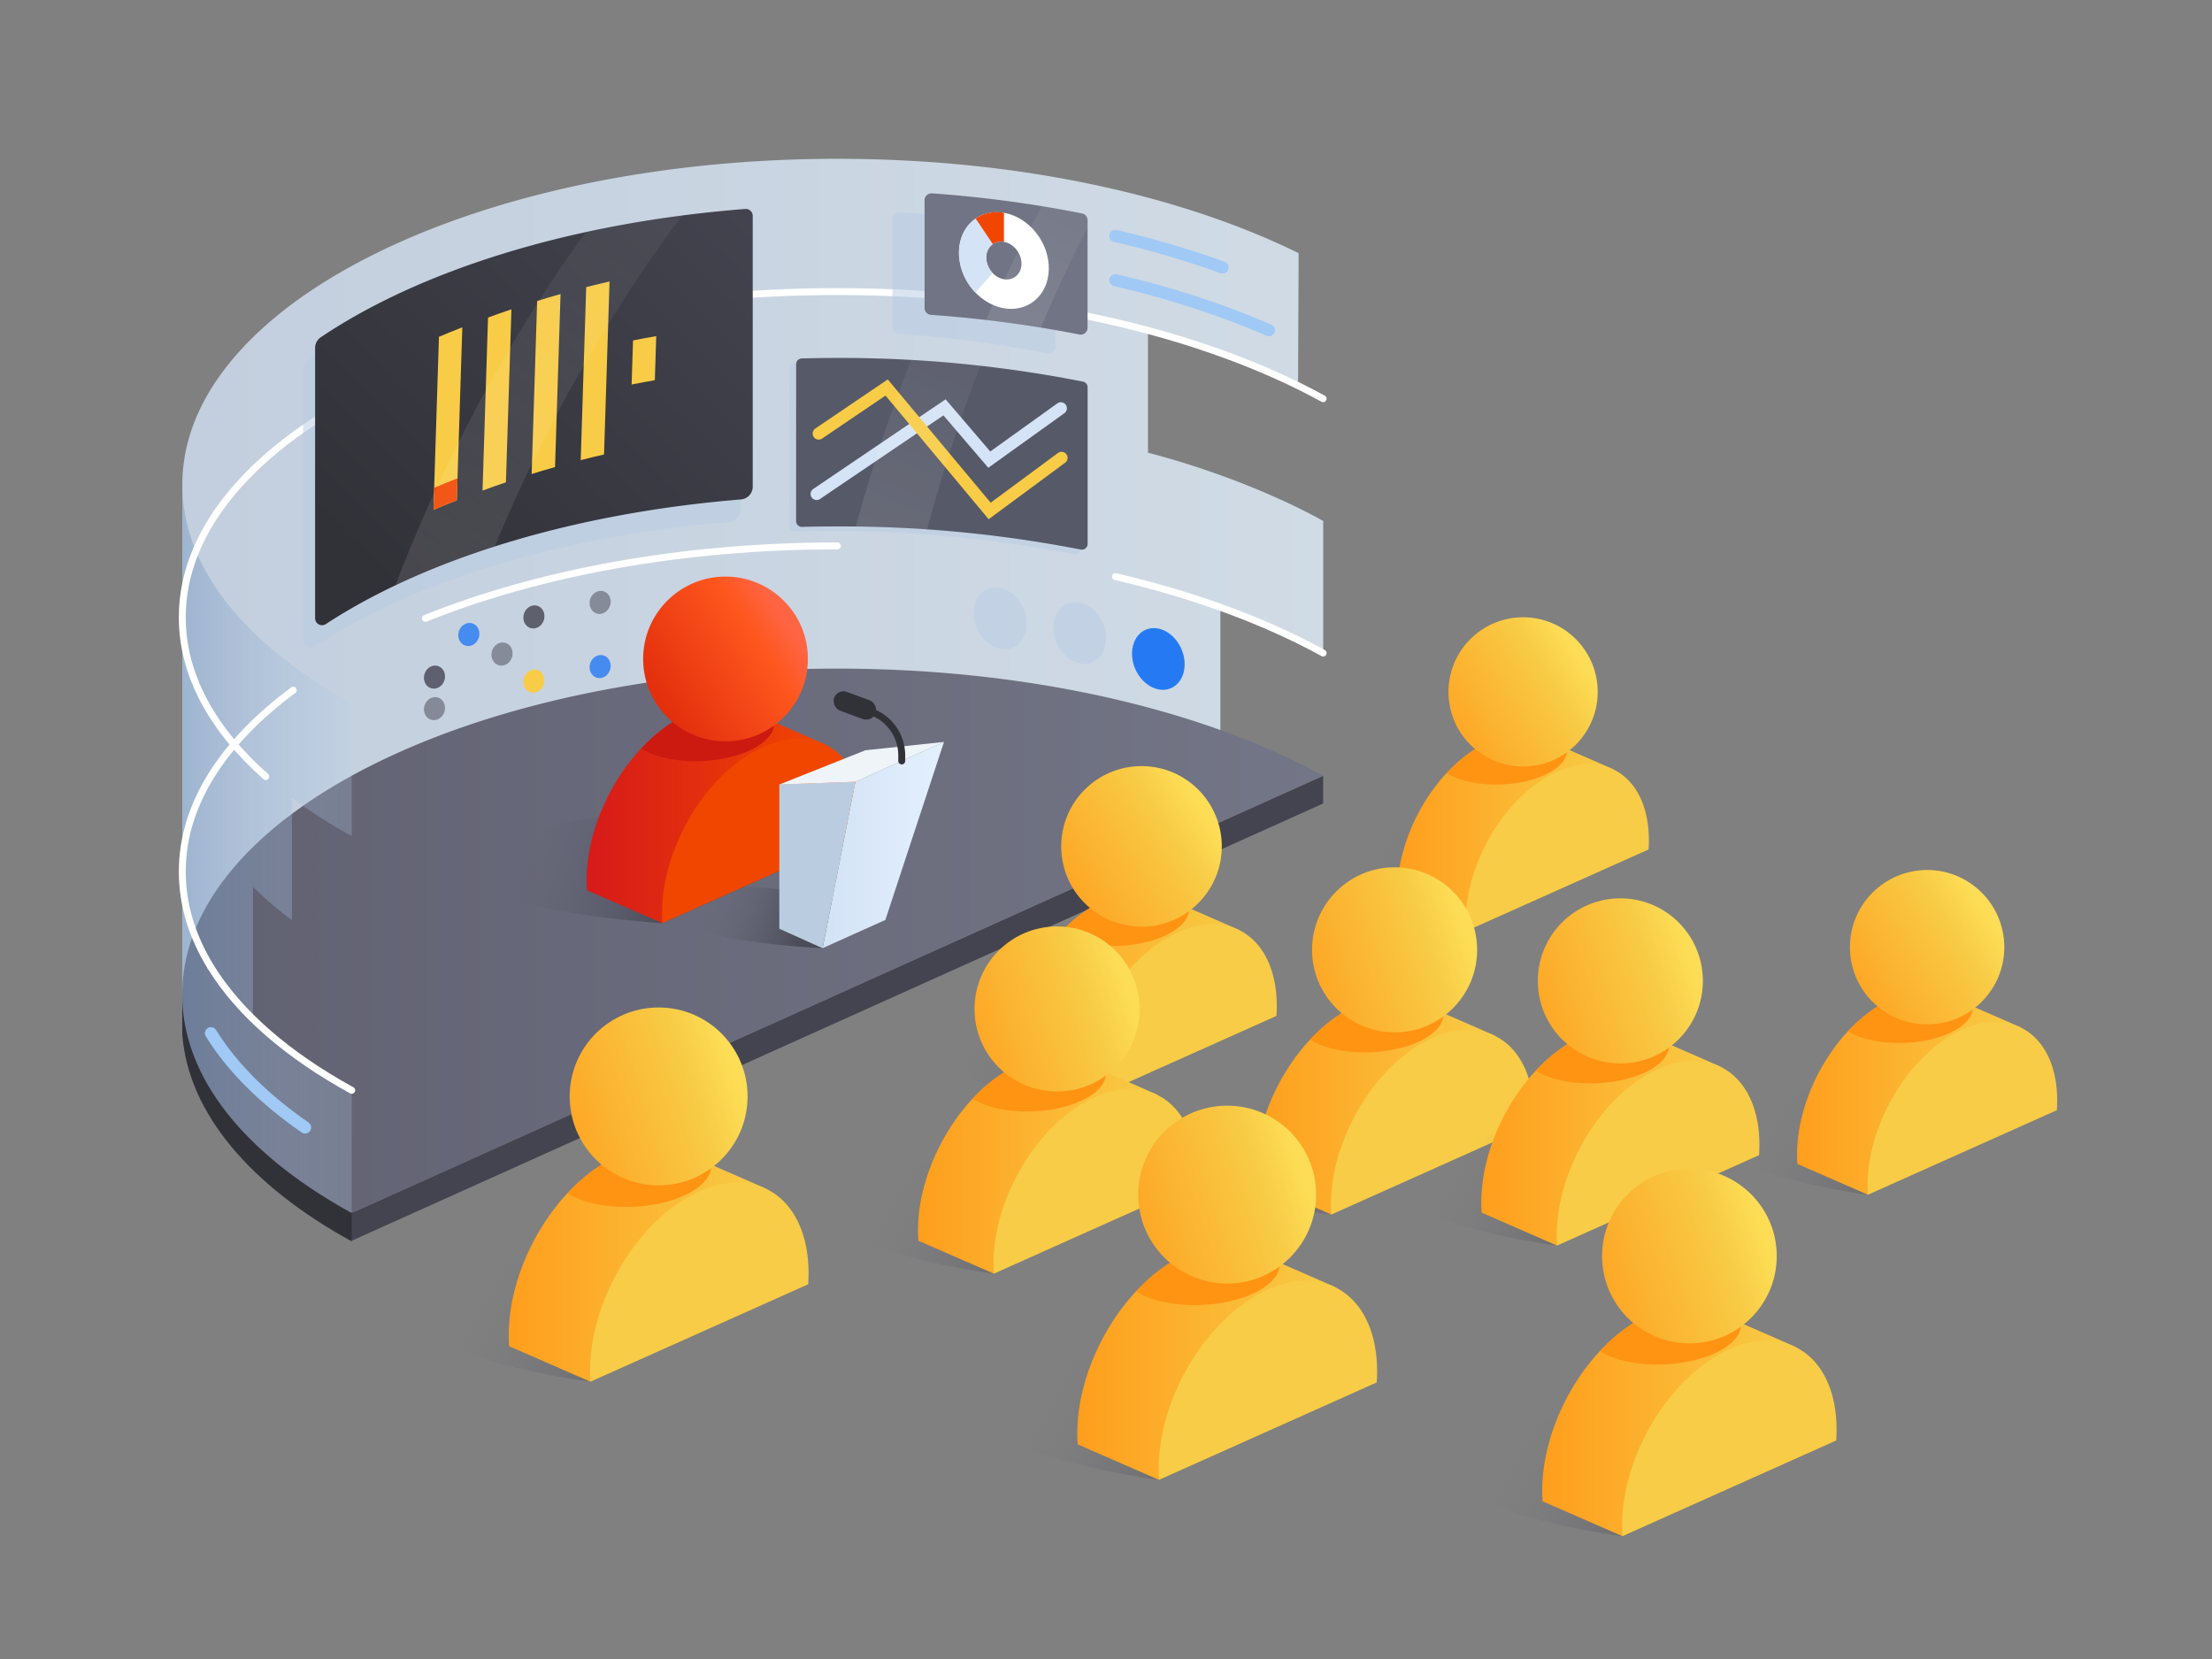 <svg xmlns="http://www.w3.org/2000/svg" xmlns:xlink="http://www.w3.org/1999/xlink" viewBox="0 0 1280 960"><rect x="0" y="0" width="1280" height="960" fill="#808080" stroke="none"/><defs><style>.cls-1{fill:#313138}.cls-2{fill:#444450}.cls-3{fill:url(#Безымянный_градиент_69)}.cls-4,.cls-51,.cls-52{opacity:.8}.cls-4{fill:url(#Безымянный_градиент_16)}.cls-47,.cls-5,.cls-53{opacity:.5}.cls-5{fill:url(#Безымянный_градиент_33)}.cls-6{fill:url(#Безымянный_градиент_77)}.cls-7{fill:url(#Безымянный_градиент_75)}.cls-8{fill:url(#Безымянный_градиент_30)}.cls-9{fill:#f14600}.cls-10{fill:#cc1a11}.cls-11{fill:url(#Безымянный_градиент_54)}.cls-12,.cls-17,.cls-20,.cls-23,.cls-26,.cls-29,.cls-32,.cls-35,.cls-38{opacity:.3}.cls-12{fill:url(#Безымянный_градиент_104)}.cls-13{fill:url(#Безымянный_градиент_100)}.cls-14{fill:#f8cc46}.cls-15{fill:#ff9312}.cls-16{fill:url(#Безымянный_градиент_103)}.cls-17{fill:url(#Безымянный_градиент_104-2)}.cls-18{fill:url(#Безымянный_градиент_100-2)}.cls-19{fill:url(#Безымянный_градиент_103-2)}.cls-20{fill:url(#Безымянный_градиент_104-3)}.cls-21{fill:url(#Безымянный_градиент_100-3)}.cls-22{fill:url(#Безымянный_градиент_103-3)}.cls-23{fill:url(#Безымянный_градиент_104-4)}.cls-24{fill:url(#Безымянный_градиент_100-4)}.cls-25{fill:url(#Безымянный_градиент_103-4)}.cls-26{fill:url(#Безымянный_градиент_104-5)}.cls-27{fill:url(#Безымянный_градиент_100-5)}.cls-28{fill:url(#Безымянный_градиент_103-5)}.cls-29{fill:url(#Безымянный_градиент_104-6)}.cls-30{fill:url(#Безымянный_градиент_100-6)}.cls-31{fill:url(#Безымянный_градиент_103-6)}.cls-32{fill:url(#Безымянный_градиент_104-7)}.cls-33{fill:url(#Безымянный_градиент_100-7)}.cls-34{fill:url(#Безымянный_градиент_103-7)}.cls-35{fill:url(#Безымянный_градиент_104-8)}.cls-36{fill:url(#Безымянный_градиент_100-8)}.cls-37{fill:url(#Безымянный_градиент_103-8)}.cls-38{fill:url(#Безымянный_градиент_104-9)}.cls-39{fill:url(#Безымянный_градиент_100-9)}.cls-40{fill:url(#Безымянный_градиент_103-9)}.cls-41{fill:url(#Безымянный_градиент_16-2)}.cls-42{fill:#bacde0}.cls-43{fill:#eff4f9}.cls-44,.cls-45,.cls-46,.cls-54,.cls-55{fill:none;stroke-linecap:round;stroke-miterlimit:10}.cls-44,.cls-45{stroke:#313138;stroke-width:4px}.cls-45{stroke:#fff}.cls-46{stroke:#a0c9f5}.cls-46,.cls-54,.cls-55{stroke-width:7px}.cls-47{fill:#b8cce4}.cls-48{fill:url(#Безымянный_градиент_110)}.cls-49{fill:#565968}.cls-50{fill:#717484}.cls-51,.cls-56{fill:#257af4}.cls-52,.cls-53{fill:#444451}.cls-54{stroke:#d4e3f6}.cls-55{stroke:#f8cc46}.cls-57{fill:#fff}.cls-58{fill:#d4e3f6}.cls-59,.cls-60,.cls-61{opacity:.1}.cls-59{fill:url(#Безымянный_градиент_115)}.cls-60{fill:url(#Безымянный_градиент_115-2)}.cls-61{fill:url(#Безымянный_градиент_115-3)}</style><linearGradient id="Безымянный_градиент_69" x1="105.47" x2="765.66" y1="544.41" y2="544.41" gradientUnits="userSpaceOnUse"><stop offset="0" stop-color="#616172"/><stop offset="1" stop-color="#737686"/></linearGradient><linearGradient id="Безымянный_градиент_16" x1="105.44" x2="765.7" y1="333.65" y2="333.65" gradientUnits="userSpaceOnUse"><stop offset="0" stop-color="#d3e2f5"/><stop offset="1" stop-color="#e3f1fe"/></linearGradient><linearGradient id="Безымянный_градиент_33" x1="105.44" x2="203.56" y1="491.15" y2="491.15" gradientUnits="userSpaceOnUse"><stop offset="0" stop-color="#7a9ac1"/><stop offset="1" stop-color="#b8cee8" stop-opacity=".5"/></linearGradient><linearGradient id="Безымянный_градиент_77" x1="464.86" x2="408.31" y1="537.27" y2="517.87" gradientUnits="userSpaceOnUse"><stop offset="0" stop-color="#444450" stop-opacity=".8"/><stop offset="1" stop-color="#666778" stop-opacity="0"/></linearGradient><linearGradient id="Безымянный_градиент_75" x1="408.82" x2="305.89" y1="504.87" y2="469.56" gradientUnits="userSpaceOnUse"><stop offset="0" stop-color="#444450"/><stop offset="1" stop-color="#666778" stop-opacity="0"/></linearGradient><linearGradient id="Безымянный_градиент_30" x1="339.5" x2="478.33" y1="471.3" y2="471.3" gradientUnits="userSpaceOnUse"><stop offset="0" stop-color="#d61a1a"/><stop offset="1" stop-color="#f14600"/></linearGradient><linearGradient id="Безымянный_градиент_54" x1="381.73" x2="454.73" y1="405.58" y2="359.08" gradientUnits="userSpaceOnUse"><stop offset="0" stop-color="#e32f0d"/><stop offset=".76" stop-color="#fe561d"/><stop offset="1" stop-color="#ff6443"/></linearGradient><linearGradient id="Безымянный_градиент_104" x1="868.17" x2="802.84" y1="506.94" y2="472.02" gradientUnits="userSpaceOnUse"><stop offset="0" stop-color="#444450"/><stop offset=".89" stop-color="#666778" stop-opacity="0"/></linearGradient><linearGradient id="Безымянный_градиент_100" x1="808.58" x2="934.34" y1="481.88" y2="481.88" gradientUnits="userSpaceOnUse"><stop offset="0" stop-color="#ff9e1d"/><stop offset="1" stop-color="#f8cc46"/></linearGradient><linearGradient id="Безымянный_градиент_103" x1="846.83" x2="912.96" y1="422.35" y2="380.23" gradientUnits="userSpaceOnUse"><stop offset="0" stop-color="#fda927"/><stop offset=".76" stop-color="#f8cc46"/><stop offset="1" stop-color="#fddd55"/></linearGradient><linearGradient id="Безымянный_градиент_104-2" x1="1101.52" x2="1033.94" y1="658.34" y2="622.22" xlink:href="#Безымянный_градиент_104"/><linearGradient id="Безымянный_градиент_100-2" x1="1039.88" x2="1169.96" y1="632.42" y2="632.42" xlink:href="#Безымянный_градиент_100"/><linearGradient id="Безымянный_градиент_103-2" x1="1079.45" x2="1147.85" y1="570.85" y2="527.27" xlink:href="#Безымянный_градиент_103"/><linearGradient id="Безымянный_градиент_104-3" x1="646.36" x2="576.07" y1="604.43" y2="566.86" xlink:href="#Безымянный_градиент_104"/><linearGradient id="Безымянный_градиент_100-3" x1="582.24" x2="717.55" y1="577.47" y2="577.47" xlink:href="#Безымянный_градиент_100"/><linearGradient id="Безымянный_градиент_103-3" x1="623.4" x2="694.55" y1="513.42" y2="468.1" xlink:href="#Безымянный_градиент_103"/><linearGradient id="Безымянный_градиент_104-4" x1="597.1" x2="524.84" y1="701.72" y2="663.1" xlink:href="#Безымянный_градиент_104"/><linearGradient id="Безымянный_градиент_100-4" x1="531.19" x2="670.28" y1="674.01" y2="674.01" xlink:href="#Безымянный_градиент_100"/><linearGradient id="Безымянный_градиент_103-4" x1="567.5" x2="651.25" y1="598.49" y2="570.74" xlink:href="#Безымянный_градиент_103"/><linearGradient id="Безымянный_градиент_104-5" x1="792.42" x2="720.16" y1="667.51" y2="628.89" xlink:href="#Безымянный_градиент_104"/><linearGradient id="Безымянный_градиент_100-5" x1="726.51" x2="865.6" y1="639.8" y2="639.8" xlink:href="#Безымянный_градиент_100"/><linearGradient id="Безымянный_градиент_103-5" x1="762.82" x2="846.57" y1="564.28" y2="536.53" xlink:href="#Безымянный_градиент_103"/><linearGradient id="Безымянный_градиент_104-6" x1="923.05" x2="850.79" y1="685.46" y2="646.84" xlink:href="#Безымянный_градиент_104"/><linearGradient id="Безымянный_градиент_100-6" x1="857.14" x2="996.23" y1="657.74" y2="657.74" xlink:href="#Безымянный_градиент_100"/><linearGradient id="Безымянный_градиент_103-6" x1="893.45" x2="977.2" y1="582.22" y2="554.47" xlink:href="#Безымянный_градиент_103"/><linearGradient id="Безымянный_градиент_104-7" x1="962.18" x2="885.71" y1="851.57" y2="810.7" xlink:href="#Безымянный_градиент_104"/><linearGradient id="Безымянный_градиент_100-7" x1="892.42" x2="1039.62" y1="822.24" y2="822.24" xlink:href="#Безымянный_градиент_100"/><linearGradient id="Безымянный_градиент_103-7" x1="930.85" x2="1019.48" y1="742.32" y2="712.96" xlink:href="#Безымянный_градиент_103"/><linearGradient id="Безымянный_градиент_104-8" x1="694.41" x2="616.54" y1="818.3" y2="776.68" xlink:href="#Безымянный_градиент_104"/><linearGradient id="Безымянный_градиент_100-8" x1="623.38" x2="773.28" y1="788.44" y2="788.44" xlink:href="#Безымянный_градиент_100"/><linearGradient id="Безымянный_градиент_103-8" x1="662.51" x2="752.77" y1="707.05" y2="677.14" xlink:href="#Безымянный_градиент_103"/><linearGradient id="Безымянный_градиент_104-9" x1="365.41" x2="287.53" y1="761.49" y2="719.87" xlink:href="#Безымянный_градиент_104"/><linearGradient id="Безымянный_градиент_100-9" x1="294.38" x2="444.28" y1="731.63" y2="731.63" xlink:href="#Безымянный_градиент_100"/><linearGradient id="Безымянный_градиент_103-9" x1="333.51" x2="423.77" y1="650.24" y2="620.33" xlink:href="#Безымянный_градиент_103"/><linearGradient id="Безымянный_градиент_16-2" x1="475.99" x2="546.25" y1="489.01" y2="489.01" xlink:href="#Безымянный_градиент_16"/><linearGradient id="Безымянный_градиент_110" x1="216.53" x2="439.53" y1="335.57" y2="108.57" gradientUnits="userSpaceOnUse"><stop offset="0" stop-color="#313138"/><stop offset="1" stop-color="#444450"/></linearGradient><linearGradient id="Безымянный_градиент_115" x1="359.84" x2="256.84" y1="140.65" y2="316.65" gradientUnits="userSpaceOnUse"><stop offset="0" stop-color="#fff" stop-opacity=".5"/><stop offset="1" stop-color="#fff"/></linearGradient><linearGradient id="Безымянный_градиент_115-2" x1="615.91" x2="589.41" y1="126.72" y2="180.22" xlink:href="#Безымянный_градиент_115"/><linearGradient id="Безымянный_градиент_115-3" x1="549.02" x2="513.02" y1="214.72" y2="304.22" xlink:href="#Безымянный_градиент_115"/></defs><title>412</title><g id="Слой_2" data-name="Слой 2"><path d="M214.33,626.9,105.47,575.41v22.93h0c3.31,46,40,88.12,98.05,120Z" class="cls-1"/><polygon points="203.53 701.91 203.53 717.97 765.66 464.95 765.66 448.9 203.53 701.91" class="cls-2"/><path d="M484.59,386.9c-209.38,0-379.12,84.4-379.12,188.51,0,48.69,37.12,93.06,98.05,126.51l562.13-253C696.29,410.82,596.06,386.9,484.59,386.9Z" class="cls-3"/><path d="M751.48,146.5C683,112.77,588.64,91.89,484.63,91.89c-209.38,0-379.12,84.4-379.12,188.51,0,45.94-.07,295-.07,295,0-104.11,169.74-188.51,379.12-188.51,82.75,0,159.3,13.18,221.64,35.55v-71s31.29,10.72,59.5,26.47V301.47S725.55,278,664.29,261.94V191.21a441.6,441.6,0,0,1,86.85,32Z" class="cls-4"/><path d="M105.51,280.4c0,48.69,37.12,93.06,98.05,126.51v76.83c-17.47-9.16-34.65-22-34.65-22v70.72a220.57,220.57,0,0,1-22.54-19.23V589.9c23.67,23.17,57.19,41,57.19,41l-.07,71c-60.93-33.45-98.05-77.82-98.05-126.51C105.44,471.3,105.51,280.4,105.51,280.4Z" class="cls-5"/><path d="M476,548.7s-124-5.84-67-31.55c32.15-14.5,103.32,15.2,103.32,15.2Z" class="cls-6"/><path d="M383.3,534.2s-149.68-9.39-97-43C348.33,451.56,500,482,500,482Z" class="cls-7"/><path d="M398,413.15c-32.33,14.47-58.54,57.54-58.54,96.22,0,2,.07,3.91.21,5.79l43.6,19L456.36,463q.2-3,.21-6c0-8.78,27.45-23,20.68-26.27-3-1.48-42.24-18.45-44.2-19.32C423.28,407,411.16,407.28,398,413.15Z" class="cls-8"/><path d="M441.63,432.2c-32.33,14.47-58.54,57.54-58.54,96.22,0,2,.07,3.91.21,5.79L500,482q.2-3,.21-6C500.17,437.35,474,417.73,441.63,432.2Z" class="cls-9"/><path d="M398,413.15c-9.76,4.37-19,11.36-27.06,20,7.93,5,20.84,7.86,35.29,7.24,23.54-1,42.24-11,41.75-22.29,0-.09,0-.17,0-.26l-15-6.5C423.28,407,411.16,407.28,398,413.15Z" class="cls-10"/><circle cx="419.83" cy="381.31" r="47.67" class="cls-11"/><path d="M848.26,538.86s-116.37-14.93-68.62-45.43c56.16-35.86,174.3-1.87,174.3-1.87Z" class="cls-12"/><path d="M861.6,429.21c-29.29,13.11-53,52.13-53,87.16,0,1.79.07,3.54.19,5.24l39.49,17.25,66.19-64.54q.18-2.72.19-5.41c0-8,24.87-20.81,18.73-23.8-2.75-1.34-38.27-16.71-40-17.5C884.48,423.66,873.5,423.89,861.6,429.21Z" class="cls-13"/><path d="M901.1,446.46c-29.29,13.11-53,52.13-53,87.16,0,1.79.07,3.54.19,5.24l105.68-47.29q.18-2.72.19-5.41C954.12,451.13,930.38,433.36,901.1,446.46Z" class="cls-14"/><path d="M861.6,429.21c-8.85,4-17.18,10.29-24.51,18.16,7.19,4.49,18.88,7.12,32,6.56,21.33-.91,38.26-10,37.82-20.19,0-.08,0-.16,0-.23l-13.54-5.89C884.48,423.66,873.5,423.89,861.6,429.21Z" class="cls-15"/><circle cx="881.35" cy="400.37" r="43.18" class="cls-16"/><path d="M1080.92,691.36s-120.37-15.45-71-47c58.1-37.1,180.29-1.93,180.29-1.93Z" class="cls-17"/><path d="M1094.73,577.94c-30.29,13.56-54.85,53.92-54.85,90.16,0,1.86.07,3.66.19,5.42l40.85,17.84,68.46-66.76q.19-2.81.19-5.6c0-8.22,25.73-21.53,19.38-24.62-2.84-1.38-39.58-17.28-41.42-18.1C1118.39,572.2,1107,572.43,1094.73,577.94Z" class="cls-18"/><path d="M1135.58,595.78c-30.29,13.56-54.85,53.92-54.85,90.16,0,1.86.07,3.66.19,5.42l109.31-48.92q.19-2.81.19-5.6C1190.43,600.61,1165.87,582.23,1135.58,595.78Z" class="cls-14"/><path d="M1094.73,577.94c-9.15,4.09-17.77,10.65-25.35,18.78,7.44,4.64,19.53,7.37,33.07,6.79,22.06-.94,39.58-10.3,39.12-20.89,0-.08,0-.16,0-.24l-14-6.09C1118.38,572.2,1107,572.43,1094.73,577.94Z" class="cls-15"/><circle cx="1115.15" cy="548.1" r="44.67" class="cls-19"/><path d="M624.93,638.78s-125.2-16.07-73.83-48.87c60.43-38.59,187.52-2,187.52-2Z" class="cls-20"/><path d="M639.29,520.8c-31.51,14.1-57.05,56.08-57.05,93.78,0,1.93.07,3.81.2,5.64l42.49,18.56,71.21-69.44q.2-2.92.2-5.82c0-8.55,26.76-22.39,20.15-25.6-3-1.44-41.17-18-43.08-18.83C663.9,514.83,652.09,515.08,639.29,520.8Z" class="cls-21"/><path d="M681.78,539.36c-31.51,14.1-57.05,56.08-57.05,93.78,0,1.93.07,3.81.2,5.64l113.7-50.88q.2-2.92.2-5.82C738.83,544.38,713.29,525.26,681.78,539.36Z" class="cls-14"/><path d="M639.29,520.8c-9.52,4.26-18.48,11.07-26.37,19.53,7.73,4.83,20.32,7.66,34.4,7.06,22.95-1,41.16-10.71,40.69-21.73,0-.08,0-.17,0-.25l-14.57-6.34C663.9,514.83,652.09,515.08,639.29,520.8Z" class="cls-15"/><circle cx="660.54" cy="489.77" r="46.46" class="cls-22"/><path d="M575.08,737s-128.71-16.52-75.89-50.24C561.3,647.13,692,684.73,692,684.73Z" class="cls-23"/><path d="M589.84,615.76c-32.39,14.5-58.65,57.66-58.65,96.4,0,2,.07,3.92.21,5.8L575.08,737l73.2-71.38q.2-3,.21-6c0-8.79,27.51-23,20.72-26.32-3-1.48-42.32-18.48-44.29-19.36C615.14,609.62,603,609.87,589.84,615.76Z" class="cls-24"/><path d="M633.52,634.84c-32.39,14.5-58.65,57.66-58.65,96.4,0,2,.07,3.92.21,5.8L692,684.73q.2-3,.21-6C692.17,640,665.91,620.34,633.52,634.84Z" class="cls-14"/><path d="M589.84,615.76c-9.78,4.38-19,11.38-27.11,20.08,8,5,20.88,7.88,35.36,7.26,23.59-1,42.32-11,41.83-22.34,0-.09,0-.17,0-.26l-15-6.51C615.14,609.62,603,609.87,589.84,615.76Z" class="cls-15"/><circle cx="611.68" cy="583.85" r="47.76" class="cls-25"/><path d="M770.4,702.82s-128.71-16.52-75.89-50.24c62.12-39.67,192.78-2.06,192.78-2.06Z" class="cls-26"/><path d="M785.16,581.54c-32.39,14.5-58.65,57.66-58.65,96.4,0,2,.07,3.92.21,5.8l43.68,19.08,73.2-71.38q.2-3,.21-6c0-8.79,27.51-23,20.72-26.32-3-1.48-42.32-18.48-44.29-19.36C810.46,575.4,798.31,575.66,785.16,581.54Z" class="cls-27"/><path d="M828.84,600.62c-32.39,14.5-58.65,57.66-58.65,96.4,0,2,.07,3.92.21,5.8l116.88-52.31q.2-3,.21-6C887.49,605.79,861.23,586.13,828.84,600.62Z" class="cls-14"/><path d="M785.16,581.54c-9.78,4.38-19,11.38-27.11,20.08,8,5,20.88,7.88,35.36,7.26,23.59-1,42.32-11,41.83-22.34,0-.09,0-.17,0-.26l-15-6.51C810.46,575.4,798.31,575.66,785.16,581.54Z" class="cls-15"/><circle cx="807" cy="549.64" r="47.76" class="cls-28"/><path d="M901,720.77s-128.71-16.52-75.89-50.24c62.12-39.67,192.78-2.06,192.78-2.06Z" class="cls-29"/><path d="M915.79,599.49c-32.39,14.5-58.65,57.66-58.65,96.4,0,2,.07,3.92.21,5.8L901,720.77l73.2-71.38q.2-3,.21-6c0-8.79,27.51-23,20.72-26.32-3-1.48-42.32-18.48-44.29-19.36C941.09,593.35,928.94,593.6,915.79,599.49Z" class="cls-30"/><path d="M959.47,618.57c-32.39,14.5-58.65,57.66-58.65,96.4,0,2,.07,3.92.21,5.8l116.88-52.31q.2-3,.21-6C1018.12,623.73,991.86,604.07,959.47,618.57Z" class="cls-14"/><path d="M915.79,599.49c-9.78,4.38-19,11.38-27.11,20.08,8,5,20.88,7.88,35.36,7.26,23.59-1,42.32-11,41.83-22.34,0-.09,0-.17,0-.26l-15-6.51C941.09,593.35,928.94,593.6,915.79,599.49Z" class="cls-15"/><circle cx="937.63" cy="567.59" r="47.76" class="cls-31"/><path d="M938.87,888.94s-136.2-17.48-80.32-53.17c65.74-42,204-2.18,204-2.18Z" class="cls-32"/><path d="M954.49,760.6c-34.28,15.34-62.07,61-62.07,102,0,2.1.08,4.14.22,6.14l46.22,20.19,77.47-75.54q.21-3.18.22-6.33c0-9.31,29.11-24.36,21.93-27.86-3.22-1.57-44.79-19.56-46.87-20.49C981.26,754.1,968.41,754.37,954.49,760.6Z" class="cls-33"/><path d="M1000.71,780.79c-34.28,15.34-62.07,61-62.07,102,0,2.1.08,4.14.22,6.14l123.69-55.35q.21-3.18.22-6.33C1062.78,786.25,1035,765.45,1000.71,780.79Z" class="cls-14"/><path d="M954.49,760.6c-10.35,4.63-20.11,12-28.69,21.25,8.41,5.25,22.1,8.34,37.42,7.68,25-1.07,44.78-11.65,44.27-23.64,0-.09,0-.18,0-.27l-15.85-6.89C981.26,754.1,968.41,754.37,954.49,760.6Z" class="cls-15"/><circle cx="977.6" cy="726.83" r="50.54" class="cls-34"/><path d="M670.68,856.36S532,838.56,588.88,802.21C655.83,759.46,796.64,800,796.64,800Z" class="cls-35"/><path d="M686.59,725.65c-34.91,15.62-63.21,62.14-63.21,103.89,0,2.14.08,4.22.22,6.25l47.07,20.56,78.89-76.93q.22-3.24.22-6.45c0-9.48,29.65-24.81,22.33-28.37-3.28-1.59-45.61-19.92-47.73-20.86C713.85,719,700.76,719.31,686.59,725.65Z" class="cls-36"/><path d="M733.66,746.21c-34.91,15.62-63.21,62.14-63.21,103.89,0,2.14.08,4.22.22,6.25l126-56.37q.22-3.24.22-6.45C796.87,751.78,768.57,730.59,733.66,746.21Z" class="cls-14"/><path d="M686.59,725.65c-10.54,4.72-20.48,12.27-29.22,21.64,8.57,5.35,22.51,8.49,38.11,7.82C720.9,754,741.09,743.25,740.56,731c0-.09,0-.19,0-.28l-16.14-7C713.85,719,700.76,719.31,686.59,725.65Z" class="cls-15"/><circle cx="710.12" cy="691.27" r="51.47" class="cls-37"/><path d="M341.67,799.55S203,781.75,259.88,745.4c66.95-42.75,207.76-2.22,207.76-2.22Z" class="cls-38"/><path d="M357.58,668.84c-34.91,15.62-63.21,62.14-63.21,103.89,0,2.14.08,4.22.22,6.25l47.07,20.56,78.89-76.93q.22-3.24.22-6.45c0-9.48,29.65-24.81,22.33-28.37-3.28-1.59-45.61-19.92-47.73-20.86C384.85,662.23,371.76,662.5,357.58,668.84Z" class="cls-39"/><path d="M404.66,689.41C369.75,705,341.45,751.54,341.45,793.3c0,2.14.08,4.22.22,6.25l126-56.37q.22-3.24.22-6.45C467.86,695,439.57,673.78,404.66,689.41Z" class="cls-14"/><path d="M357.58,668.84c-10.54,4.72-20.48,12.27-29.22,21.64,8.57,5.35,22.51,8.49,38.11,7.82,25.42-1.09,45.61-11.86,45.09-24.07,0-.09,0-.19,0-.28l-16.14-7C384.85,662.23,371.76,662.5,357.58,668.84Z" class="cls-15"/><circle cx="381.12" cy="634.46" r="51.47" class="cls-40"/><polygon points="494.96 452.4 475.99 548.7 512.32 532.35 546.25 429.33 494.96 452.4" class="cls-41"/><polyline points="475.99 548.7 494.96 452.4 450.96 453.9 450.96 537.43 475.99 548.7" class="cls-42"/><polygon points="451.01 453.96 500.75 434.15 546.25 429.33 494.96 452.4 451.01 453.96" class="cls-43"/><rect width="25.62" height="11.55" x="481.84" y="402.48" class="cls-1" rx="5.77" ry="5.77" transform="translate(171.32 -145.65) rotate(20.19)"/><path d="M521.8,440.32v-3.2a26.91,26.91,0,0,0-18.46-25.54h0" class="cls-44"/></g><g id="Слой_9" data-name="Слой 9"><path d="M765.66,230.72c-69.37-38.08-169.6-62-281.07-62-209.38,0-379.12,84.4-379.12,188.51,0,33.47,17.55,64.9,48.31,92.15" class="cls-45"/><path d="M122.08,559.75c16.49,26.74,44.62,50.95,81.45,71.16" class="cls-45"/><path d="M122.08,597.87c12.19,19.77,30.75,38.15,54.47,54.56" class="cls-46"/><path d="M169.68,399.4c-40.55,30-64.21,66.13-64.21,105,0,19.26,5.81,37.84,16.6,55.35" class="cls-45"/><path d="M484.59,315.89c-90.34,0-173.29,15.71-238.42,41.93" class="cls-45"/><path d="M765.66,377.89c-33.59-18.44-74.42-33.56-120.25-44.25" class="cls-45"/><path d="M734.3,191.06a518.15,518.15,0,0,0-88.89-28.91" class="cls-46"/><path d="M707.42,154.76a549.33,549.33,0,0,0-62-18.23" class="cls-46"/><path d="M181.56,374.27c57.41-37.59,142.54-64.14,240.26-72.12a7.4,7.4,0,0,0,6.78-7.38V138a4,4,0,0,0-4.3-4c-100.41,7.86-187.72,35.3-245.62,74.23a7.45,7.45,0,0,0-3.31,6.18V370.94A4,4,0,0,0,181.56,374.27Z" class="cls-47"/><path d="M456.75,304.25a3.32,3.32,0,0,0,3.41,3.32q10.19-.27,20.51-.27a724.59,724.59,0,0,1,140.76,13.44,3.32,3.32,0,0,0,4-3.26v-90.7a3.33,3.33,0,0,0-2.66-3.27,723.85,723.85,0,0,0-142.08-13.7q-10.42,0-20.69.28a3.33,3.33,0,0,0-3.23,3.33Z" class="cls-47"/><path d="M520.07,193.11A699.14,699.14,0,0,1,606,204.48a4,4,0,0,0,4.75-3.89V138.33a4,4,0,0,0-3.18-3.9,697.86,697.86,0,0,0-86.89-11.64,4,4,0,0,0-4.25,4v62.4A4,4,0,0,0,520.07,193.11Z" class="cls-47"/><path d="M188.53,361.14C245.94,323.54,331.07,297,428.79,289a7.4,7.4,0,0,0,6.78-7.38V124.91a4,4,0,0,0-4.3-4c-100.41,7.86-187.72,35.3-245.62,74.23a7.45,7.45,0,0,0-3.31,6.18V357.81A4,4,0,0,0,188.53,361.14Z" class="cls-48"/><path d="M460.67,301.57a3.32,3.32,0,0,0,3.41,3.32q10.19-.27,20.51-.27A724.59,724.59,0,0,1,625.36,318a3.32,3.32,0,0,0,4-3.26V224.1a3.33,3.33,0,0,0-2.66-3.27,723.85,723.85,0,0,0-142.08-13.7q-10.42,0-20.69.28a3.33,3.33,0,0,0-3.23,3.33Z" class="cls-49"/><path d="M538.7,182.2a699.14,699.14,0,0,1,85.88,11.37,4,4,0,0,0,4.75-3.89V127.42a4,4,0,0,0-3.18-3.9,697.86,697.86,0,0,0-86.89-11.64,4,4,0,0,0-4.25,4v62.4A4,4,0,0,0,538.7,182.2Z" class="cls-50"/><ellipse cx="271.3" cy="367.16" class="cls-51" rx="6.74" ry="6.05" transform="translate(-159.3 518.8) rotate(-72.94)"/><ellipse cx="251.42" cy="391.83" class="cls-52" rx="6.74" ry="6.05" transform="translate(-196.93 517.23) rotate(-72.94)"/><ellipse cx="251.42" cy="410.05" class="cls-53" rx="6.74" ry="6.05" transform="translate(-214.35 530.11) rotate(-72.94)"/><ellipse cx="289.96" cy="380.91" class="cls-53" rx="6.74" ry="6.05" transform="matrix(0.29, -0.96, 0.96, 0.29, -159.26, 546.36)"/><ellipse cx="308.95" cy="356.99" class="cls-52" rx="6.74" ry="6.05" transform="translate(-122.97 547.61) rotate(-72.94)"/><ellipse cx="308.95" cy="394.13" class="cls-14" rx="6.74" ry="6.05" transform="translate(-158.48 573.86) rotate(-72.94)"/><ellipse cx="347.28" cy="348.59" class="cls-53" rx="6.74" ry="6.05" transform="translate(-87.85 578.32) rotate(-72.94)"/><ellipse cx="347.28" cy="385.73" class="cls-51" rx="6.74" ry="6.05" transform="translate(-123.36 604.56) rotate(-72.94)"/><polyline points="472.54 285.85 546.56 235.72 572.46 265.97 613.88 236.26" class="cls-54"/><polyline points="473.75 250.87 513.06 224.23 572.67 295.68 614.28 264.94" class="cls-55"/></g><g id="Слой_1" data-name="Слой 1"><path d="M264.35,289.51c-5.41,2.13-8.12,3.24-13.52,5.51L254,194.9c5.4-2.28,8.11-3.38,13.52-5.51Z" class="cls-14"/><path d="M264.35,289.51c-5.41,2.13-8.12,3.24-13.52,5.51l.41-12.75c5.4-2.28,8.11-3.38,13.52-5.51Z" class="cls-9"/><path d="M378.93,220c-5.36.93-8,1.43-13.43,2.51l.81-25.5c5.38-1.07,8.06-1.58,13.43-2.51Z" class="cls-14"/><path d="M292.76,279.11c-5.42,1.83-8.13,2.78-13.54,4.76l3.19-100.12c5.42-2,8.13-2.93,13.54-4.76Z" class="cls-14"/><path d="M321.18,270.28c-5.41,1.53-8.12,2.33-13.54,4l3.19-100.12c5.42-1.68,8.12-2.48,13.54-4Z" class="cls-14"/><path d="M349.53,263c-5.39,1.23-8.09,1.88-13.5,3.26l3.19-100.12c5.4-1.37,8.1-2,13.5-3.26Z" class="cls-14"/></g><g id="Слой_5" data-name="Слой 5"><path d="M685.46,382.9c-.7-9.82-8.06-18.49-16.44-19.37s-14.61,6.38-13.91,16.2,8.06,18.49,16.44,19.37S686.16,392.72,685.46,382.9Z" class="cls-56"/><path d="M606.84,153.09c-1.1-15.4-13.6-28.93-27.92-30.22S553.88,133,555,148.42s13.6,28.93,27.92,30.22S607.94,168.49,606.84,153.09Zm-25.16,8.6c-5.62-.51-10.52-5.81-10.95-11.85s3.77-10.52,9.39-10,10.52,5.81,10.95,11.85S587.3,162.19,581.69,161.69Z" class="cls-57"/><path d="M639.95,367.9c-.7-9.82-8.06-18.49-16.44-19.37s-14.61,6.38-13.91,16.2,8.06,18.49,16.44,19.37S640.65,377.72,639.95,367.9Z" class="cls-47"/><path d="M593.95,359.41c-.7-9.82-8.06-18.49-16.44-19.37s-14.61,6.38-13.91,16.2,8.06,18.49,16.44,19.37S594.65,369.23,593.95,359.41Z" class="cls-47"/><path d="M574.17,141.48a8.41,8.41,0,0,1,6-1.66c.26,0,.52.07.78.11V123.14c-.66-.11-1.32-.21-2-.27a21.48,21.48,0,0,0-15.21,4.21Z" class="cls-9"/><path d="M574.43,158a13.31,13.31,0,0,1-3.69-8.16,9.37,9.37,0,0,1,3.77-8.61l-9.93-14.77c-6.43,4.42-10.29,12.43-9.61,22a34,34,0,0,0,9.41,20.83Z" class="cls-58"/></g><g id="Слой_8" data-name="Слой 8"><path d="M228.82,338.71a459.37,459.37,0,0,1,57.49-22.49c39.88-96.45,87.93-164.56,108.54-191.52-19.22,2.49-37.83,5.71-55.74,9.6C313.92,168.64,266.22,240.72,228.82,338.71Z" class="cls-59"/><path d="M570.55,185.17q16.13,1.86,31.7,4.39c9.65-22.71,19-42.13,27.08-57.77v-4.38a4,4,0,0,0-3.18-3.9q-11.46-2.29-23.28-4.21C594.14,135.16,582.7,157.45,570.55,185.17Z" class="cls-60"/><path d="M536.46,306.38a907.83,907.83,0,0,1,30.93-94.73q-19.69-2.18-40.11-3.32a909.45,909.45,0,0,0-32.06,96.36Q516.15,305,536.46,306.38Z" class="cls-61"/></g></svg>